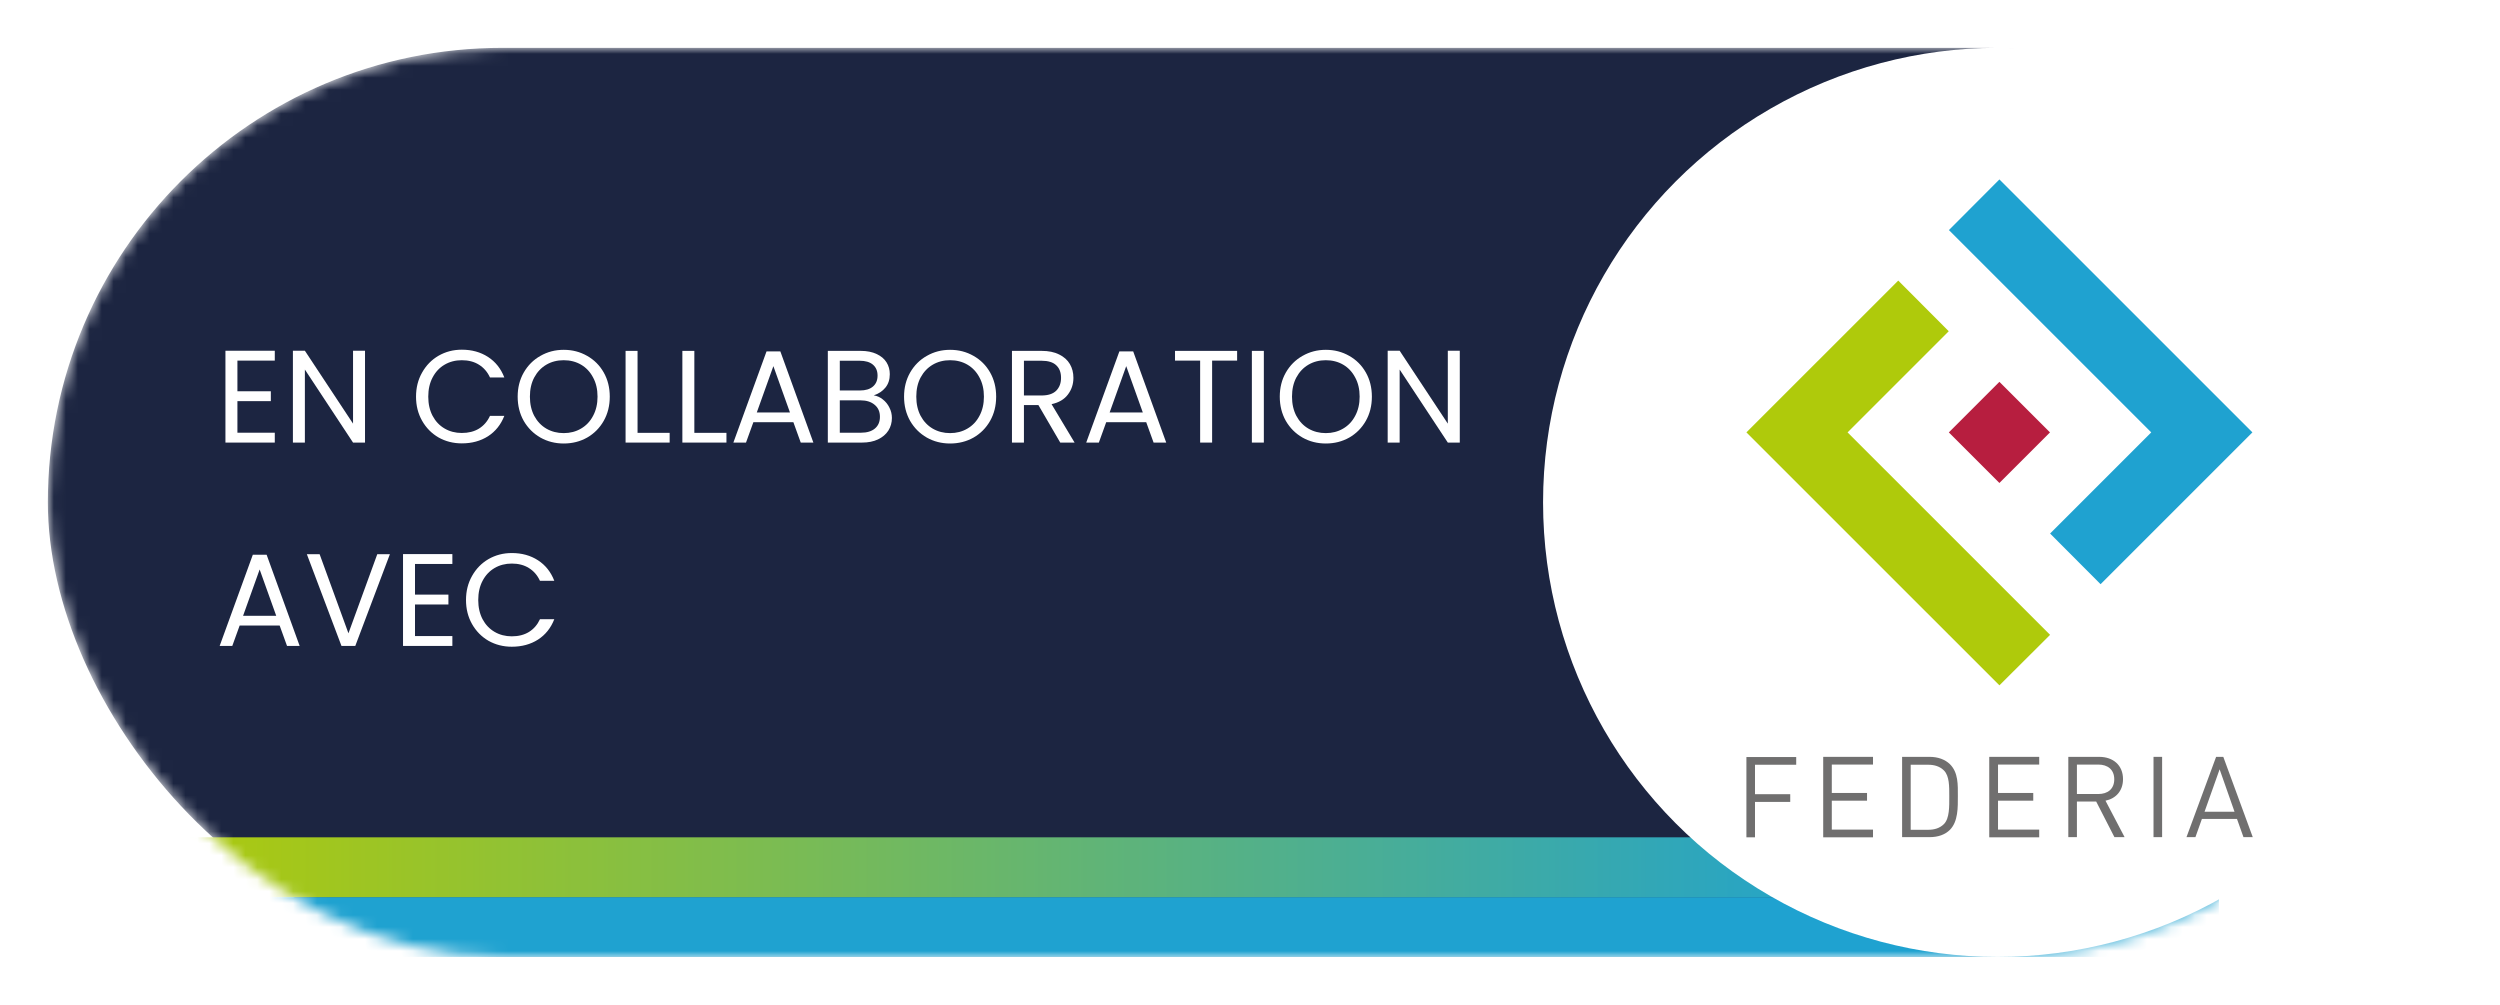 <svg width="209" height="84" viewBox="0 0 209 84" fill="none" xmlns="http://www.w3.org/2000/svg">
<g filter="url(#filter0_d_1270_26)">
<mask id="mask0_1270_26" style="mask-type:alpha" maskUnits="userSpaceOnUse" x="4" y="4" width="201" height="76">
<rect x="4" y="4" width="201" height="76" rx="38" fill="#1C2541"/>
</mask>
<g mask="url(#mask0_1270_26)">
<rect x="4" y="4" width="200" height="76" rx="38" fill="#1C2541"/>
<path fill-rule="evenodd" clip-rule="evenodd" d="M185.5 80H13V75H185.5V80Z" fill="#1FA2D0"/>
<path fill-rule="evenodd" clip-rule="evenodd" d="M157 75H13V70H157V75Z" fill="url(#paint0_linear_1270_26)"/>
<circle cx="167" cy="42" r="38" fill="white"/>
<path d="M167.15 31.921L162.922 36.149L167.15 40.377L171.379 36.149L167.15 31.921Z" fill="#B71E3F"/>
<path d="M162.915 27.691L158.708 23.471L158.693 23.456L146 36.147L167.151 57.294L171.387 53.074L154.457 36.147L162.915 27.691Z" fill="#AFCA0B"/>
<path d="M188.301 36.147L167.151 15L162.929 19.235L179.844 36.147L171.387 44.603L175.608 48.838L188.301 36.147Z" fill="#1FA2D0"/>
<path d="M146.718 63.918V66.395H149.664V67.04H146.718V70H146V63.288H150.163V63.933H146.718V63.918Z" fill="#706F6F"/>
<path d="M152.42 69.985V63.273H156.583V63.918H153.138V66.292H156.084V66.937H153.138V69.355H156.583V70H152.42V69.985Z" fill="#706F6F"/>
<path d="M163.017 69.37C162.607 69.78 162.021 69.985 161.317 69.985H159.016V63.273H161.317C162.021 63.273 162.607 63.493 163.017 63.889C163.721 64.592 163.677 65.618 163.677 66.541C163.677 67.494 163.706 68.666 163.017 69.37ZM162.519 64.417C162.167 64.065 161.713 63.933 161.2 63.933H159.734V69.37H161.2C161.713 69.37 162.167 69.238 162.519 68.886C162.988 68.403 162.959 67.406 162.959 66.585C162.959 65.736 162.973 64.885 162.519 64.417Z" fill="#706F6F"/>
<path d="M166.301 69.985V63.273H170.478V63.918H167.034V66.292H169.98V66.937H167.034V69.355H170.478V70H166.301V69.985Z" fill="#706F6F"/>
<path d="M176.766 69.985L175.242 67.01H173.63V69.985H172.911V63.273H175.491C176.664 63.273 177.484 63.977 177.484 65.135C177.484 66.117 176.884 66.761 176.019 66.937L177.616 69.985H176.766ZM175.418 63.918H173.63V66.38H175.418C176.195 66.38 176.752 65.97 176.752 65.149C176.752 64.329 176.195 63.918 175.418 63.918Z" fill="#706F6F"/>
<path d="M180.034 69.985V63.273H180.753V69.985H180.034Z" fill="#706F6F"/>
<path d="M187.554 69.985L187.011 68.461H184.08L183.538 69.985H182.79L185.267 63.273H185.868L188.331 69.985H187.554ZM185.56 64.314L184.3 67.861H186.806L185.56 64.314Z" fill="#706F6F"/>
<path d="M38.958 50.161C38.958 49.413 39.127 48.742 39.464 48.148C39.802 47.547 40.26 47.077 40.839 46.74C41.426 46.403 42.075 46.234 42.786 46.234C43.622 46.234 44.352 46.436 44.975 46.839C45.599 47.242 46.053 47.814 46.339 48.555H45.14C44.928 48.093 44.62 47.737 44.216 47.488C43.82 47.239 43.344 47.114 42.786 47.114C42.251 47.114 41.771 47.239 41.345 47.488C40.92 47.737 40.586 48.093 40.344 48.555C40.102 49.01 39.981 49.545 39.981 50.161C39.981 50.77 40.102 51.305 40.344 51.767C40.586 52.222 40.92 52.574 41.345 52.823C41.771 53.072 42.251 53.197 42.786 53.197C43.344 53.197 43.82 53.076 44.216 52.834C44.62 52.585 44.928 52.229 45.14 51.767H46.339C46.053 52.5 45.599 53.069 44.975 53.472C44.352 53.868 43.622 54.066 42.786 54.066C42.075 54.066 41.426 53.901 40.839 53.571C40.26 53.234 39.802 52.768 39.464 52.174C39.127 51.58 38.958 50.909 38.958 50.161Z" fill="white"/>
<path d="M34.694 47.147V49.71H37.488V50.535H34.694V53.175H37.818V54H33.693V46.322H37.818V47.147H34.694Z" fill="white"/>
<path d="M32.595 46.333L29.702 54H28.547L25.654 46.333H26.721L29.13 52.944L31.539 46.333H32.595Z" fill="white"/>
<path d="M23.379 52.295H20.035L19.419 54H18.363L21.135 46.377H22.29L25.051 54H23.995L23.379 52.295ZM23.093 51.481L21.707 47.609L20.321 51.481H23.093Z" fill="white"/>
<path d="M122.038 37H121.037L117.011 30.895V37H116.01V29.322H117.011L121.037 35.416V29.322H122.038V37Z" fill="white"/>
<path d="M110.839 37.077C110.127 37.077 109.478 36.912 108.892 36.582C108.305 36.245 107.839 35.779 107.495 35.185C107.157 34.584 106.989 33.909 106.989 33.161C106.989 32.413 107.157 31.742 107.495 31.148C107.839 30.547 108.305 30.081 108.892 29.751C109.478 29.414 110.127 29.245 110.839 29.245C111.557 29.245 112.21 29.414 112.797 29.751C113.383 30.081 113.845 30.543 114.183 31.137C114.52 31.731 114.689 32.406 114.689 33.161C114.689 33.916 114.52 34.591 114.183 35.185C113.845 35.779 113.383 36.245 112.797 36.582C112.21 36.912 111.557 37.077 110.839 37.077ZM110.839 36.208C111.374 36.208 111.854 36.083 112.28 35.834C112.712 35.585 113.05 35.229 113.292 34.767C113.541 34.305 113.666 33.77 113.666 33.161C113.666 32.545 113.541 32.01 113.292 31.555C113.05 31.093 112.716 30.737 112.291 30.488C111.865 30.239 111.381 30.114 110.839 30.114C110.296 30.114 109.812 30.239 109.387 30.488C108.961 30.737 108.624 31.093 108.375 31.555C108.133 32.01 108.012 32.545 108.012 33.161C108.012 33.77 108.133 34.305 108.375 34.767C108.624 35.229 108.961 35.585 109.387 35.834C109.819 36.083 110.303 36.208 110.839 36.208Z" fill="white"/>
<path d="M105.657 29.333V37H104.656V29.333H105.657Z" fill="white"/>
<path d="M103.423 29.333V30.147H101.333V37H100.332V30.147H98.231V29.333H103.423Z" fill="white"/>
<path d="M95.824 35.295H92.48L91.864 37H90.808L93.58 29.377H94.735L97.496 37H96.44L95.824 35.295ZM95.538 34.481L94.152 30.609L92.766 34.481H95.538Z" fill="white"/>
<path d="M88.637 37L86.811 33.865H85.601V37H84.6V29.333H87.075C87.654 29.333 88.142 29.432 88.538 29.63C88.941 29.828 89.242 30.096 89.44 30.433C89.638 30.77 89.737 31.155 89.737 31.588C89.737 32.116 89.583 32.582 89.275 32.985C88.974 33.388 88.519 33.656 87.911 33.788L89.836 37H88.637ZM85.601 33.062H87.075C87.618 33.062 88.025 32.93 88.296 32.666C88.567 32.395 88.703 32.035 88.703 31.588C88.703 31.133 88.567 30.781 88.296 30.532C88.032 30.283 87.625 30.158 87.075 30.158H85.601V33.062Z" fill="white"/>
<path d="M79.429 37.077C78.717 37.077 78.068 36.912 77.482 36.582C76.895 36.245 76.429 35.779 76.085 35.185C75.747 34.584 75.579 33.909 75.579 33.161C75.579 32.413 75.747 31.742 76.085 31.148C76.429 30.547 76.895 30.081 77.482 29.751C78.068 29.414 78.717 29.245 79.429 29.245C80.147 29.245 80.8 29.414 81.387 29.751C81.973 30.081 82.435 30.543 82.773 31.137C83.11 31.731 83.279 32.406 83.279 33.161C83.279 33.916 83.11 34.591 82.773 35.185C82.435 35.779 81.973 36.245 81.387 36.582C80.8 36.912 80.147 37.077 79.429 37.077ZM79.429 36.208C79.964 36.208 80.444 36.083 80.87 35.834C81.302 35.585 81.64 35.229 81.882 34.767C82.131 34.305 82.256 33.77 82.256 33.161C82.256 32.545 82.131 32.01 81.882 31.555C81.64 31.093 81.306 30.737 80.881 30.488C80.455 30.239 79.971 30.114 79.429 30.114C78.886 30.114 78.402 30.239 77.977 30.488C77.551 30.737 77.214 31.093 76.965 31.555C76.723 32.01 76.602 32.545 76.602 33.161C76.602 33.77 76.723 34.305 76.965 34.767C77.214 35.229 77.551 35.585 77.977 35.834C78.409 36.083 78.893 36.208 79.429 36.208Z" fill="white"/>
<path d="M73.045 33.051C73.324 33.095 73.577 33.209 73.804 33.392C74.039 33.575 74.222 33.803 74.354 34.074C74.494 34.345 74.563 34.635 74.563 34.943C74.563 35.332 74.464 35.684 74.266 35.999C74.068 36.307 73.779 36.553 73.397 36.736C73.023 36.912 72.58 37 72.066 37H69.206V29.333H71.956C72.477 29.333 72.921 29.421 73.287 29.597C73.654 29.766 73.929 29.997 74.112 30.29C74.296 30.583 74.387 30.913 74.387 31.28C74.387 31.735 74.263 32.112 74.013 32.413C73.771 32.706 73.449 32.919 73.045 33.051ZM70.207 32.644H71.89C72.36 32.644 72.723 32.534 72.979 32.314C73.236 32.094 73.364 31.79 73.364 31.401C73.364 31.012 73.236 30.708 72.979 30.488C72.723 30.268 72.352 30.158 71.868 30.158H70.207V32.644ZM71.978 36.175C72.477 36.175 72.866 36.058 73.144 35.823C73.423 35.588 73.562 35.262 73.562 34.844C73.562 34.419 73.416 34.085 73.122 33.843C72.829 33.594 72.437 33.469 71.945 33.469H70.207V36.175H71.978Z" fill="white"/>
<path d="M66.326 35.295H62.982L62.366 37H61.31L64.082 29.377H65.237L67.998 37H66.942L66.326 35.295ZM66.04 34.481L64.654 30.609L63.268 34.481H66.04Z" fill="white"/>
<path d="M58.047 36.186H60.731V37H57.046V29.333H58.047V36.186Z" fill="white"/>
<path d="M53.299 36.186H55.983V37H52.298V29.333H53.299V36.186Z" fill="white"/>
<path d="M47.127 37.077C46.415 37.077 45.766 36.912 45.18 36.582C44.593 36.245 44.127 35.779 43.783 35.185C43.445 34.584 43.277 33.909 43.277 33.161C43.277 32.413 43.445 31.742 43.783 31.148C44.127 30.547 44.593 30.081 45.18 29.751C45.766 29.414 46.415 29.245 47.127 29.245C47.845 29.245 48.498 29.414 49.085 29.751C49.671 30.081 50.133 30.543 50.471 31.137C50.808 31.731 50.977 32.406 50.977 33.161C50.977 33.916 50.808 34.591 50.471 35.185C50.133 35.779 49.671 36.245 49.085 36.582C48.498 36.912 47.845 37.077 47.127 37.077ZM47.127 36.208C47.662 36.208 48.142 36.083 48.568 35.834C49 35.585 49.338 35.229 49.58 34.767C49.829 34.305 49.954 33.77 49.954 33.161C49.954 32.545 49.829 32.01 49.58 31.555C49.338 31.093 49.004 30.737 48.579 30.488C48.153 30.239 47.669 30.114 47.127 30.114C46.584 30.114 46.1 30.239 45.675 30.488C45.249 30.737 44.912 31.093 44.663 31.555C44.421 32.01 44.3 32.545 44.3 33.161C44.3 33.77 44.421 34.305 44.663 34.767C44.912 35.229 45.249 35.585 45.675 35.834C46.107 36.083 46.591 36.208 47.127 36.208Z" fill="white"/>
<path d="M34.78 33.161C34.78 32.413 34.948 31.742 35.286 31.148C35.623 30.547 36.081 30.077 36.661 29.74C37.247 29.403 37.896 29.234 38.608 29.234C39.444 29.234 40.173 29.436 40.797 29.839C41.42 30.242 41.875 30.814 42.161 31.555H40.962C40.749 31.093 40.441 30.737 40.038 30.488C39.642 30.239 39.165 30.114 38.608 30.114C38.072 30.114 37.592 30.239 37.167 30.488C36.741 30.737 36.408 31.093 36.166 31.555C35.924 32.01 35.803 32.545 35.803 33.161C35.803 33.77 35.924 34.305 36.166 34.767C36.408 35.222 36.741 35.574 37.167 35.823C37.592 36.072 38.072 36.197 38.608 36.197C39.165 36.197 39.642 36.076 40.038 35.834C40.441 35.585 40.749 35.229 40.962 34.767H42.161C41.875 35.5 41.42 36.069 40.797 36.472C40.173 36.868 39.444 37.066 38.608 37.066C37.896 37.066 37.247 36.901 36.661 36.571C36.081 36.234 35.623 35.768 35.286 35.174C34.948 34.58 34.78 33.909 34.78 33.161Z" fill="white"/>
<path d="M30.515 37H29.514L25.488 30.895V37H24.487V29.322H25.488L29.514 35.416V29.322H30.515V37Z" fill="white"/>
<path d="M19.848 30.147V32.71H22.642V33.535H19.848V36.175H22.972V37H18.847V29.322H22.972V30.147H19.848Z" fill="white"/>
</g>
</g>
<defs>
<filter id="filter0_d_1270_26" x="0" y="0" width="209" height="84" filterUnits="userSpaceOnUse" color-interpolation-filters="sRGB">
<feFlood flood-opacity="0" result="BackgroundImageFix"/>
<feColorMatrix in="SourceAlpha" type="matrix" values="0 0 0 0 0 0 0 0 0 0 0 0 0 0 0 0 0 0 127 0" result="hardAlpha"/>
<feOffset/>
<feGaussianBlur stdDeviation="2"/>
<feComposite in2="hardAlpha" operator="out"/>
<feColorMatrix type="matrix" values="0 0 0 0 0 0 0 0 0 0 0 0 0 0 0 0 0 0 0.25 0"/>
<feBlend mode="normal" in2="BackgroundImageFix" result="effect1_dropShadow_1270_26"/>
<feBlend mode="normal" in="SourceGraphic" in2="effect1_dropShadow_1270_26" result="shape"/>
</filter>
<linearGradient id="paint0_linear_1270_26" x1="13" y1="72.5" x2="157" y2="72.5" gradientUnits="userSpaceOnUse">
<stop stop-color="#AFCA0B"/>
<stop offset="1" stop-color="#1FA2D0"/>
</linearGradient>
</defs>
</svg>
